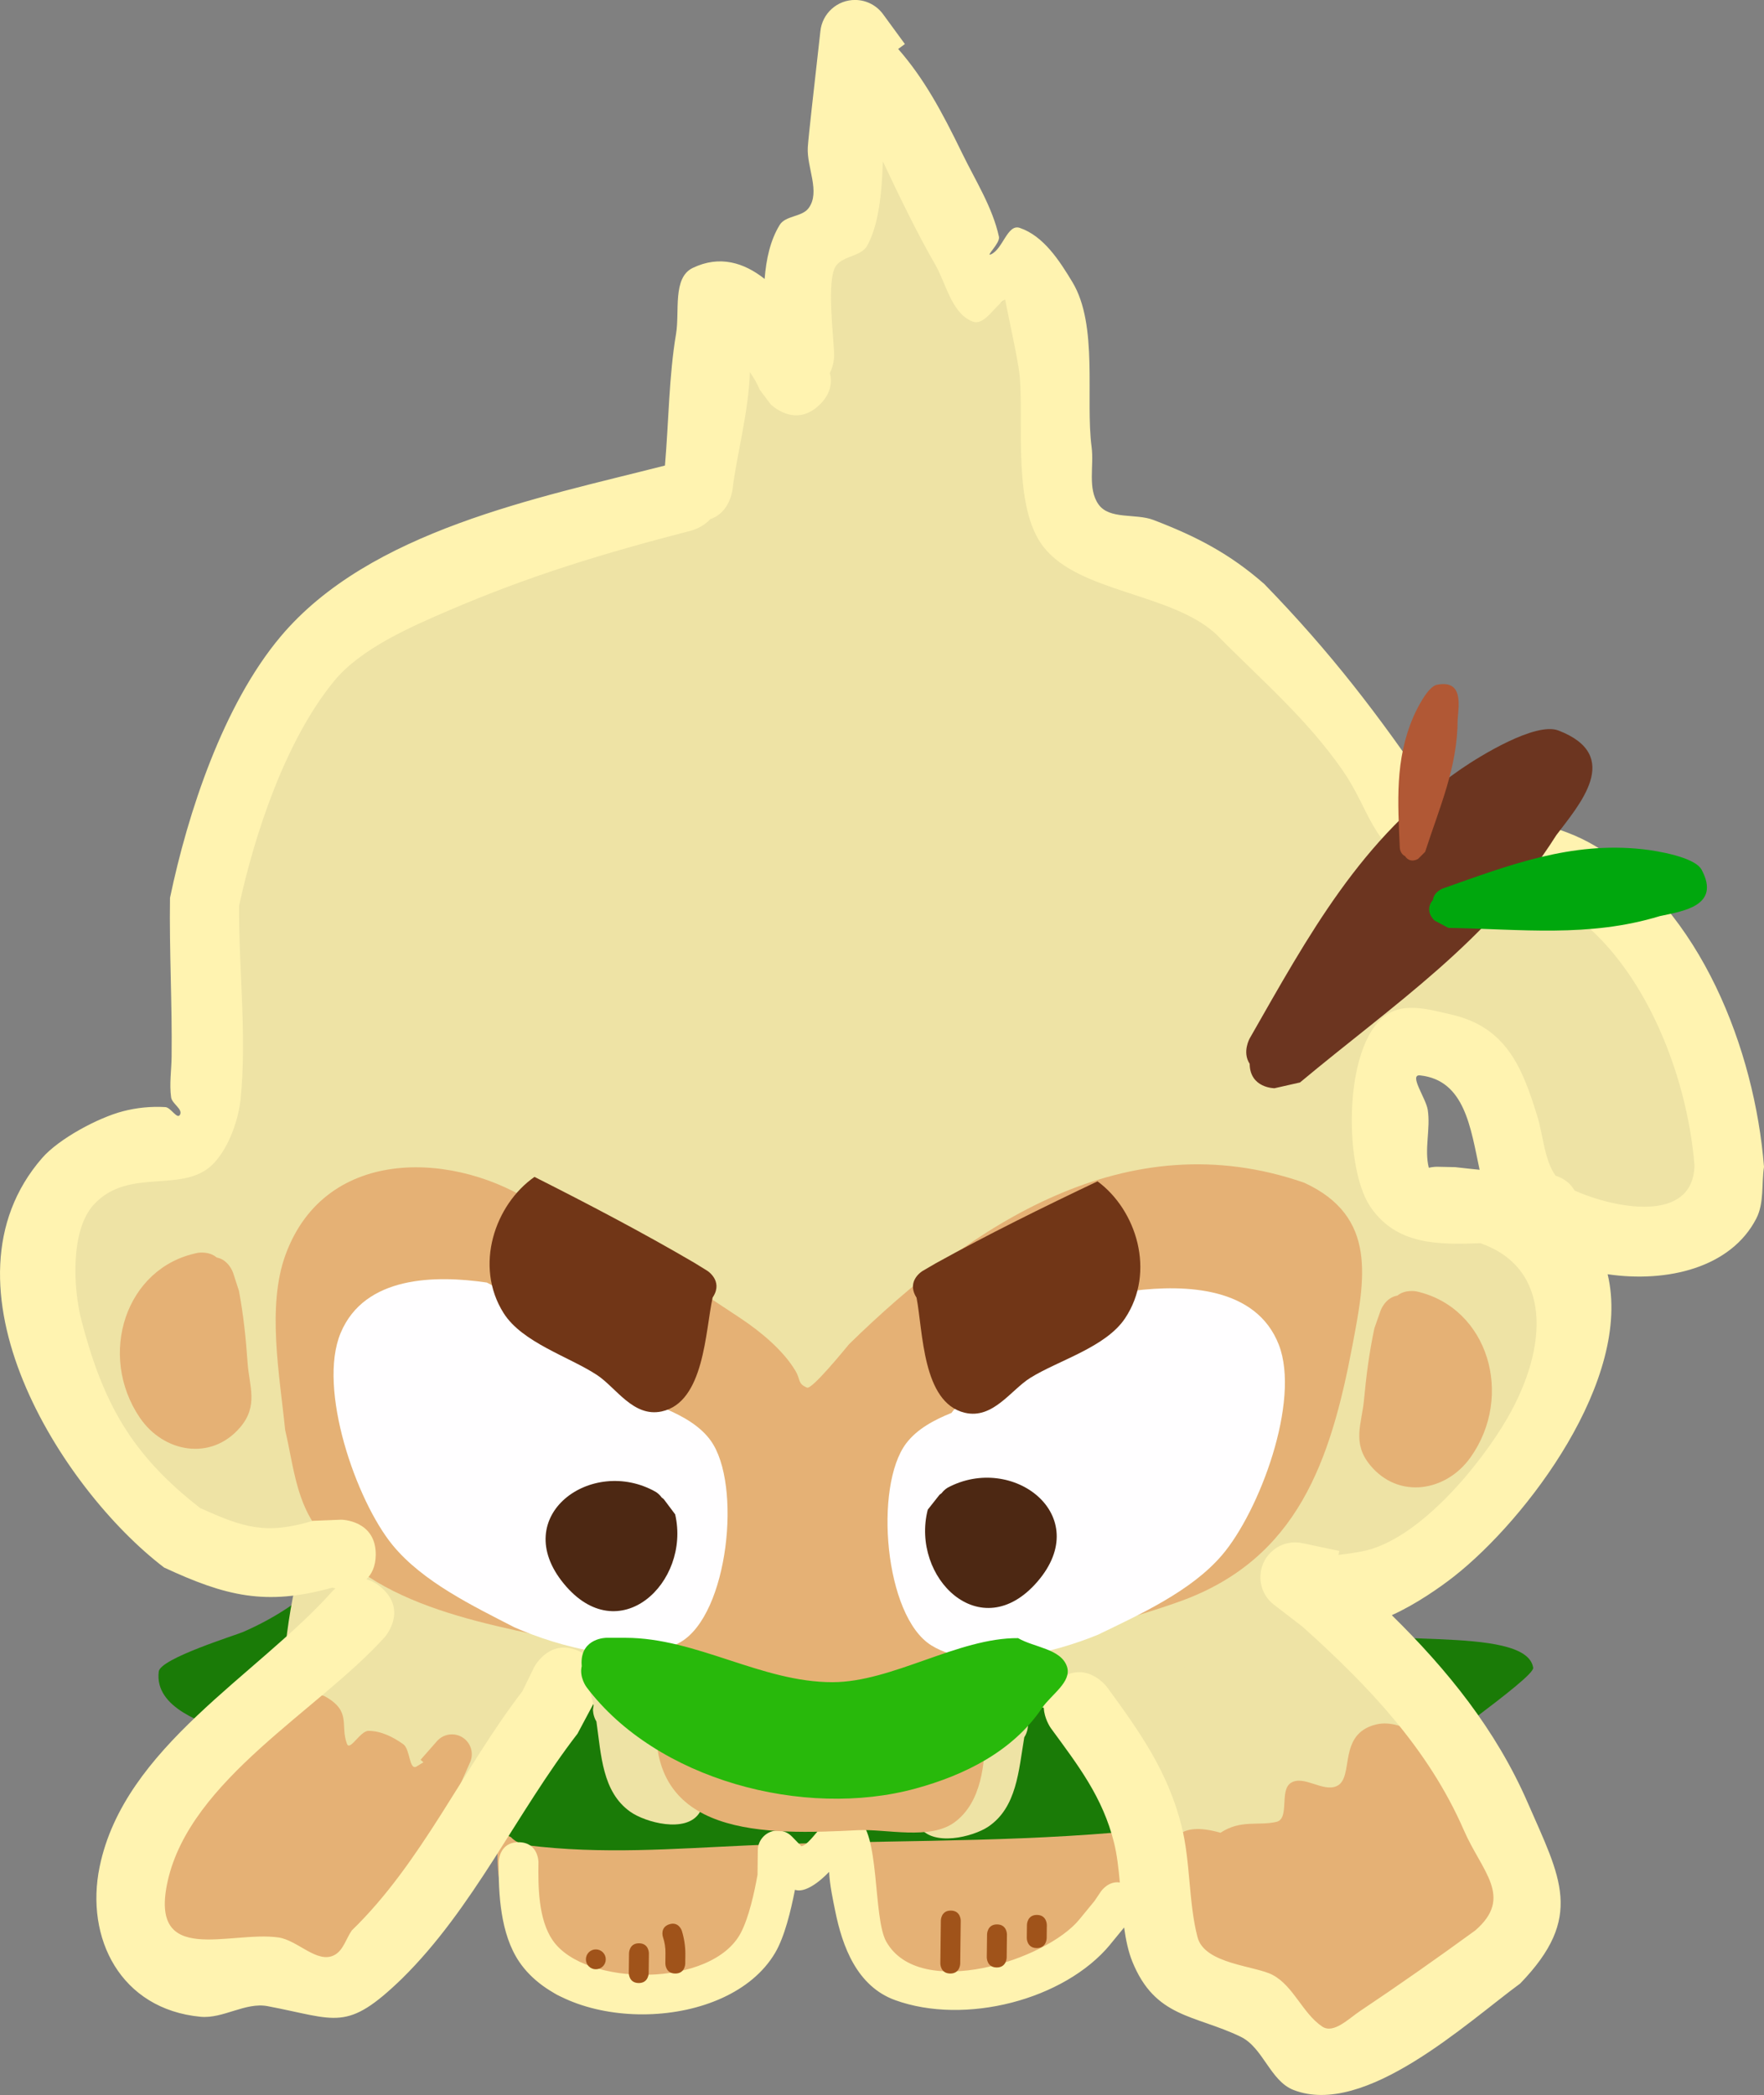 <svg version="1.1" xmlns="http://www.w3.org/2000/svg" xmlns:xlink="http://www.w3.org/1999/xlink" width="105.967" height="125.846" viewBox="0,0,105.967,125.846"><rect x="0" y="0" width="105.967" height="125.846" fill="#808080" stroke="none"/><g transform="translate(-187.016,-117.077)"><g data-paper-data="{&quot;isPaintingLayer&quot;:true}" fill-rule="nonzero" stroke="none" stroke-width="0.5" stroke-linecap="butt" stroke-linejoin="miter" stroke-miterlimit="10" stroke-dasharray="" stroke-dashoffset="0" style="mix-blend-mode: normal"><path d="M216.928,227.912l0.437,-0.449c-0.64,-3.413 -0.644,-7.781 3.587,-8.984c2.738,-0.778 5.883,1.408 8.32,2.27c2.967,1.051 6.417,0.633 9.442,0.067c3.817,-0.493 8.225,-3.793 12.122,-2.179c7.139,2.956 7.953,12.934 0.626,15.804c-2.655,1.55 -6.898,3.737 -10.143,2.839c-3.426,-0.949 -2.98,-5.821 -4.608,-8.088c-1.109,-1.545 -2.714,0.443 -2.969,1.407c-0.229,0.866 -0.472,1.733 -0.812,2.561c-1.585,3.061 -4.981,4.234 -8.693,3.67c-1.134,-0.172 -3.034,0.748 -3.986,-0.081c-1.998,-1.74 -3.594,-5.792 -3.324,-8.836z" data-paper-data="{&quot;index&quot;:null}" fill="#e5b175"/><path d="M217.71,227.432l-1.246,-0.543c-4.793,-3.432 -10.358,-3.626 -15.745,-5.755c-1.338,-0.529 -4.445,-1.414 -4.166,-3.648c0.099,-0.791 4.607,-2.173 5.097,-2.389c4.027,-1.774 6.238,-4.337 8.696,-7.85c2.04,-2.95 4.628,-2.628 7.947,-3.49c3.976,-1.033 7.893,-2.836 11.233,-5.253c4.181,-3.026 8.704,-5.925 12.742,-9.159c0.768,-0.615 4.329,-4.749 5.625,-4.351c0.973,0.298 2.728,4.549 3.102,5.367c4.872,8.532 9.394,16.881 15.975,24.249c1.477,1.654 11.74,-0.051 12.147,2.649c0.092,0.613 -7.038,5.446 -7.284,6.071c-0.488,1.241 -3.475,1.352 -4.648,1.547c-4.498,0.75 -8.685,2.293 -13.247,2.289c-7.367,0.617 -14.588,0.432 -21.984,0.764c-4.493,0.202 -8.769,0.554 -13.279,-0.009c0,0 -0.579,-0.072 -0.968,-0.489z" fill="#1a7b07"/><path d="M250.014,217.55c-0.093,-0.132 -0.167,-0.302 -0.207,-0.52c-0.22,-1.174 0.954,-1.394 0.954,-1.394l0.97,-0.172c3.556,-1.138 8.522,-4.077 11.934,-4.073c2.388,1.823 4.888,3.722 6.605,6.24c0.897,1.317 2.404,3.386 1.041,5.157c-0.535,0.695 -2.15,-0.403 -2.607,0.344c-0.577,0.943 -1.001,2.288 -2.063,2.597c-0.584,0.17 -1.428,-0.948 -1.996,-0.169c-0.57,0.784 -0.637,2.078 -1.519,2.48c-1.213,0.553 -3.021,-1.628 -3.943,-0.665c-0.211,0.22 0.28,0.676 0.085,0.91c-0.065,0.078 -0.132,0.152 -0.203,0.223l0.042,0.034l-0.895,1.092c-0.222,0.275 -0.564,0.45 -0.945,0.445c-0.599,-0.007 -1.09,-0.455 -1.169,-1.031l-0.188,-1.221c-1.209,-3.112 -2.35,-7.745 -5.338,-9.555c0,0 -0.426,-0.263 -0.556,-0.724z" data-paper-data="{&quot;index&quot;:null}" fill="#eee3a5"/><path d="M215.143,224.609c-0.764,1.013 -5.518,2.039 -6.745,1.147c-1.318,-0.959 0.002,-2.06 -0.895,-3.034c-0.822,-0.893 -1.44,-1.446 -2.106,-2.505c-0.076,-0.058 -0.119,-0.102 -0.119,-0.102l-0.509,-0.582c-0.259,-0.613 -0.84,-1.177 -0.778,-1.84c0.15,-1.61 0.675,-7.885 2.407,-8.55c0.13,-0.05 3.439,2.701 3.544,2.685c2.404,-0.367 4.59,1.584 6.775,2.219c1.299,0.377 2.38,0.114 3.07,0.758c0.054,-0.018 0.11,-0.037 0.165,-0.055l0.001,-0.06l1.619,0.019c0.659,0.008 1.188,0.549 1.18,1.208c-0.008,0.659 -0.549,1.188 -1.208,1.18l-1.149,-0.014c-1.944,0.65 -1.522,2.376 -2.018,3.568c-0.573,1.377 -1.972,2.286 -3.235,3.959z" data-paper-data="{&quot;index&quot;:null}" fill="#eee3a5"/><path d="M257.218,231.611c-0.748,-0.418 -0.509,-1.324 -0.509,-1.324l0.131,-0.357c0.253,-2.402 0.917,-3.489 3.493,-2.76c1.232,-0.808 2.278,-0.399 3.362,-0.654c0.808,-0.19 0.165,-1.882 0.859,-2.336c0.774,-0.506 1.932,0.578 2.769,0.183c1.08,-0.509 -0.001,-3.133 2.371,-3.7c1.637,-0.391 3.652,1.298 4.559,2.39c2.496,3.004 4.373,8.339 2.323,11.888c-1.843,1.799 -7.952,5.736 -10.695,5.001c-2.319,-0.622 -2.128,-3.26 -3.839,-4.149c-0.748,-0.389 -1.725,0.637 -2.509,0.326c-1.561,-0.621 -2.07,-2.694 -2.314,-4.508z" data-paper-data="{&quot;index&quot;:null}" fill="#e5b175"/><path d="M204.537,218.515l0.232,0.317c0.335,0.494 1.263,-0.139 1.783,0.154c1.595,0.9 0.885,1.702 1.305,2.84c0.174,0.471 0.79,-0.774 1.293,-0.776c0.747,-0.003 1.483,0.368 2.091,0.801c0.423,0.302 0.349,1.6 0.798,1.339c0.139,-0.081 0.277,-0.166 0.413,-0.252l-0.171,-0.15l0.98,-1.116c0.222,-0.256 0.551,-0.416 0.917,-0.412c0.659,0.008 1.188,0.549 1.18,1.208c-0.002,0.176 -0.042,0.343 -0.113,0.493l-0.489,1.104c-1.24,2.796 -3.138,5.212 -4.297,8.02c-0.518,1.256 -1.21,3.666 -2.557,4.311c-1.624,0.777 -3.219,-0.554 -4.715,-0.903c-2.006,-0.016 -4.035,1.068 -5.918,0.13c-2.531,-1.261 -3.229,-5.031 -2.641,-7.507c1.017,-4.28 5.295,-7.167 7.771,-10.547c0,0 0.706,-0.963 1.669,-0.258c0.534,0.391 0.555,0.862 0.468,1.204z" data-paper-data="{&quot;index&quot;:null}" fill="#e5b175"/><path d="M228.883,145.375c0.302,-1.685 0.123,-6.353 2.013,-7.265c2.082,-1.004 2.633,1.254 3.936,1.079c0.642,-0.086 0.383,-6.047 0.428,-6.212c0.197,-0.728 0.495,-1.562 1.138,-1.955c0.376,-0.229 0.774,0.548 1.214,0.519c0.219,-0.014 -0.335,-0.357 -0.32,-0.577c0.036,-0.538 0.335,-1.026 0.463,-1.55c0.311,-1.272 0.617,-2.138 1.116,-3.003l-0.134,-0.055l0.447,-1.08c0.175,-0.451 0.616,-0.769 1.128,-0.763c0.443,0.005 0.826,0.251 1.028,0.611l0.642,1.1l-0.021,0.012l0.06,0.059c1.005,2.433 2.767,4.58 3.346,7.199c0.139,0.627 -0.304,1.666 0.292,1.906c0.25,0.1 0.809,-0.009 1.346,-0.088c0.526,-0.078 1.223,-2.002 1.392,-1.799c0.108,0.13 0.901,6.16 1.036,6.716c0.753,3.092 -0.654,4.444 -0.655,7.589c0.063,0.05 0.098,0.085 0.098,0.085l0.439,0.45c3.217,3.305 8.203,4.208 11.816,7.166c3.08,2.53 5.771,4.817 8.125,8.11c0.966,1.351 1.736,4.03 2.791,5.105c0.734,0.748 4.918,0.304 5.968,0.529c3.25,0.697 5.455,2.829 7.687,5.118c2.77,3.309 6.382,8.398 4.759,13.046c-0.39,1.117 -1.072,1.644 -1.866,2.422c-4.886,4.795 -9.766,0.289 -11.247,-5.038c-0.433,-1.118 -0.683,-2.276 -1.367,-3.277c-1.214,-1.777 -5.284,-3.953 -6.878,-1.248c-2.146,3.641 2.587,7.204 5.341,8.334c1.751,0.779 4.057,1.722 5.166,3.397c2.428,3.667 -0.235,10.506 -2.935,13.419c-2.963,3.197 -24.643,17.243 -28.24,13.685c-0.196,-0.56 -1.959,-1.78 -1.56,-2.62c2.814,-5.922 20.35,-17.31 21.058,-21.17c0.318,-1.734 0.258,-4.755 -1.571,-5.21c-1.873,-0.466 -4.845,0.196 -6.839,0.172c-6.701,-0.081 -11.899,1.035 -17.038,5.481c-1.569,1.357 -2.49,3.679 -3.846,5.244c-0.522,0.602 -0.914,1.699 -1.711,1.67c-1.209,-0.044 -1.833,-2.098 -2.184,-2.999c-0.752,-2.106 -4.05,-1.162 -5.74,-2.505c-3.78,-3.006 -7.288,-7.032 -11.375,-8.337c-2.778,-0.887 -4.625,-1.866 -7.371,-0.807c-1.053,0.51 -3.752,1.532 -4.379,2.574c-1.462,2.426 0.068,8.597 0.246,11.301c0.101,1.533 2.789,6.715 1.303,7.852c-1.337,1.023 -8.066,-0.514 -9.517,-1.111c-4.776,-2.94 -9.771,-11.861 -7.043,-17.548c1.191,-2.484 4.133,-3.789 6.747,-4.158c1.533,-0.217 2.816,-0.702 2.517,-0.986c0.91,-5.159 0.537,-8.866 1.021,-14.152c0.223,-2.438 1.054,-5.091 1.691,-7.461c0.66,-2.456 1.631,-4.117 2.909,-6.19c2.857,-2.821 6.687,-5.247 10.413,-6.896c3.865,-1.711 9.146,-2.156 12.468,-4.804c0,0 0.022,-0.017 0.061,-0.042c0.062,-0.348 0.124,-0.695 0.187,-1.043z" data-paper-data="{&quot;index&quot;:null}" fill="#eee3a5"/><path d="M219.647,189.889c4.261,1.333 8.149,3.918 11.833,6.362c1.211,0.803 2.584,1.931 3.323,3.177c0.323,0.544 0.11,0.752 0.691,1.003c0.301,0.13 2.296,-2.336 2.529,-2.611c7.335,-7.171 16.648,-13.406 27.335,-9.699c4.437,2.038 3.649,5.823 2.9,9.784c-1.303,6.893 -3.279,12.807 -10.334,15.358c-3.175,1.142 -6.571,1.898 -9.699,3.1c-1.469,0.564 -1.948,1.818 -3.688,2.14c-4.478,0.829 -10.273,-0.586 -14.883,-0.647c-3.07,0.259 -4.449,-1.246 -7.247,-1.893c-5.546,-1.282 -13.038,-2.117 -16.517,-7.326c-1.125,-1.684 -1.291,-3.743 -1.746,-5.673c-0.32,-3.215 -1.113,-7.405 0.022,-10.509c2.44,-6.674 10.399,-6.192 15.097,-2.984c0,0 0.223,0.153 0.385,0.419z" data-paper-data="{&quot;index&quot;:null}" fill="#e5b175"/><path d="M253.707,233.886c-2.759,3.333 -8.734,4.862 -12.928,3.335c-2.276,-0.829 -3.159,-3.201 -3.593,-5.364c-0.117,-0.581 -0.335,-1.573 -0.362,-2.339c-0.6,0.634 -1.474,1.285 -2.054,1.079c-0.247,1.259 -0.621,2.825 -1.195,3.795c-2.821,4.762 -12.417,4.881 -15.366,0.533c-1.135,-1.673 -1.255,-4.076 -1.236,-6.006c0,0 0.014,-1.194 1.208,-1.18c1.194,0.014 1.18,1.208 1.18,1.208c-0.021,1.45 -0.012,3.423 0.858,4.687c1.934,2.81 9.607,2.857 11.314,-0.479c0.481,-0.939 0.801,-2.405 0.988,-3.456l0.018,-1.482v0v0c0.008,-0.659 0.549,-1.188 1.208,-1.18c0.33,0.004 0.627,0.141 0.84,0.36l0.569,0.583c0.091,-0.021 0.178,-0.061 0.257,-0.124c0.835,-0.664 1.429,-2.323 3.066,-1.541c1.405,0.672 0.967,5.957 1.775,7.393c2.01,3.571 9.624,1.11 11.608,-1.338c0.301,-0.367 0.601,-0.734 0.902,-1.1l0.39,-0.578c0,0 0.441,-0.645 1.132,-0.534c-0.076,-0.849 -0.169,-1.669 -0.345,-2.378c-0.681,-2.75 -2.152,-4.643 -3.792,-6.884c0,0 -1.234,-1.687 0.453,-2.92c1.687,-1.234 2.92,0.453 2.92,0.453c1.959,2.679 3.642,5.046 4.47,8.327c0.545,2.16 0.415,4.591 0.961,6.687c0.424,1.628 3.472,1.709 4.52,2.272c1.261,0.678 1.786,2.299 2.973,3.099c0.678,0.457 1.589,-0.478 2.268,-0.931c2.305,-1.539 4.669,-3.201 6.926,-4.846c2.312,-2.007 0.399,-3.524 -0.687,-6.018c-2.134,-4.902 -5.735,-8.676 -9.693,-12.227l-1.695,-1.304c-0.514,-0.386 -0.843,-1.004 -0.835,-1.696c0.014,-1.154 0.961,-2.078 2.115,-2.064c0.155,0.002 0.306,0.021 0.451,0.054l2.174,0.462l-0.05,0.236c0.479,-0.054 0.955,-0.122 1.429,-0.214c3.385,-0.657 7.091,-5.193 8.708,-7.985c2.492,-4.303 2.675,-9.028 -1.61,-10.523c-2.455,0.082 -5.051,0.153 -6.634,-2.226c-1.625,-2.444 -1.609,-10.156 1.217,-11.631c1.087,-0.567 2.481,-0.151 3.677,0.122c3.318,0.76 4.274,3.227 5.161,6.118c0.355,1.158 0.411,2.589 1.093,3.56c0.391,0.126 0.858,0.38 1.137,0.889c2.383,1.065 7.112,2.02 7.209,-1.492c-0.433,-5.532 -3.152,-12.587 -8.114,-15.62c-2.552,-1.56 -5.83,-0.92 -8.435,-2.218c-2.888,-1.439 -2.938,-3.522 -4.567,-5.877c-2.199,-3.18 -4.956,-5.492 -7.616,-8.207c-2.697,-2.491 -8.193,-2.482 -10.364,-5.234c-1.876,-2.379 -1.195,-7.441 -1.436,-10.229c-0.117,-1.356 -1.066,-5.064 -1.152,-6.422c-0.016,-0.261 0.835,1.537 0.585,1.616c-0.87,0.274 -1.468,1.831 -2.305,1.471c-1.244,-0.534 -1.532,-2.236 -2.208,-3.41c-1.123,-1.95 -2.148,-4.088 -3.144,-6.195c-0.062,1.926 -0.252,3.814 -0.939,5.059c-0.353,0.639 -1.39,0.606 -1.848,1.174c-0.657,0.814 -0.128,4.527 -0.14,5.477c0,0 -0.006,0.497 -0.255,1.004c0.137,0.539 0.078,1.223 -0.614,1.899c-1.495,1.46 -2.955,-0.036 -2.955,-0.036l-0.644,-0.859c-0.153,-0.377 -0.364,-0.724 -0.593,-1.061c-0.063,2.345 -0.835,5.182 -1.046,7.067c0,0 -0.154,1.375 -1.331,1.762c-0.467,0.515 -1.117,0.684 -1.117,0.684c-5.277,1.368 -9.661,2.683 -14.649,4.829c-2.246,0.966 -5.235,2.268 -6.83,4.211c-2.895,3.526 -4.759,9.12 -5.709,13.491c-0.033,3.836 0.469,7.737 0.093,11.574c-0.126,1.289 -0.683,2.859 -1.542,3.828c-1.796,2.028 -5.118,0.229 -7.273,2.551c-1.443,1.555 -1.238,5.104 -0.75,6.97c1.307,5.002 3.02,8.068 7.125,11.265c2.634,1.19 3.954,1.615 6.777,0.771l1.712,-0.068c0,0 2.089,0.025 2.064,2.115c-0.008,0.698 -0.247,1.16 -0.561,1.466c0.297,0.076 0.613,0.238 0.935,0.527c1.556,1.395 0.161,2.951 0.161,2.951c-3.945,4.384 -11.67,8.546 -13.033,14.652c-1.155,5.174 3.736,2.966 6.658,3.385c1.164,0.167 2.336,1.613 3.369,1.05c0.527,-0.287 0.69,-0.983 1.035,-1.475c4.192,-4.06 6.69,-9.735 10.244,-14.364l0.709,-1.45c0,0 0.957,-1.858 2.814,-0.901c1.858,0.957 0.901,2.814 0.901,2.814l-1.111,2.084c-3.677,4.773 -6.247,10.488 -10.551,14.72c-3.348,3.236 -3.898,2.436 -8.066,1.648c-1.336,-0.252 -2.674,0.766 -4.027,0.638c-4.805,-0.456 -6.947,-4.721 -6.063,-9.011c1.483,-7.201 9.445,-11.465 14.011,-16.58c0,0 0.054,-0.06 0.153,-0.147l-0.2,-0.037c-3.994,1.11 -6.404,0.5 -10.089,-1.21c-6.206,-4.727 -13.937,-16.997 -7.332,-24.598c1.012,-1.165 3.37,-2.424 4.852,-2.81c0.827,-0.216 1.699,-0.304 2.553,-0.251c0.33,0.021 0.706,0.749 0.875,0.465c0.2,-0.336 -0.472,-0.661 -0.528,-1.049c-0.115,-0.807 0.02,-1.629 0.029,-2.444c0.038,-3.194 -0.144,-6.353 -0.097,-9.541c1.068,-5.114 3.199,-11.598 6.643,-15.695c5.359,-6.374 15.442,-8.319 23.09,-10.275c0.225,-2.617 0.239,-5.376 0.666,-7.905c0.227,-1.345 -0.224,-3.378 1.006,-3.967c1.621,-0.777 3.084,-0.314 4.315,0.662c0.094,-1.182 0.337,-2.316 0.906,-3.244c0.349,-0.569 1.335,-0.469 1.734,-1.005c0.728,-0.979 -0.117,-2.441 -0.046,-3.659c0.035,-0.604 0.429,-4.051 0.51,-4.774l0.246,-2.196c0.106,-1.066 1.013,-1.893 2.104,-1.879c0.692,0.008 1.302,0.352 1.676,0.875l1.297,1.774l-0.403,0.295c1.548,1.774 2.599,3.704 3.849,6.277c0.797,1.64 1.815,3.224 2.205,5.005c0.083,0.378 -0.839,1.208 -0.484,1.056c0.72,-0.309 0.99,-1.844 1.732,-1.591c1.433,0.488 2.383,1.962 3.165,3.259c1.566,2.598 0.771,7.013 1.152,9.901c0.151,1.146 -0.252,2.497 0.411,3.444c0.657,0.939 2.236,0.532 3.306,0.942c2.58,0.988 4.582,2.026 6.656,3.847c3.995,4.109 6.878,7.881 10.056,12.568c0.653,0.962 1.777,0.868 2.763,1.064c2.431,0.485 4.899,0.809 7.067,2.11c6.336,3.802 9.578,12.252 10.133,19.268c-0.154,1.034 0.017,2.173 -0.461,3.102c-1.522,2.959 -5.345,3.875 -8.932,3.35c1.511,6.297 -4.849,14.713 -9.234,18.157c-0.799,0.628 -2.283,1.673 -3.732,2.322c3.343,3.288 6.251,6.875 8.159,11.252c1.982,4.546 3.42,6.879 -0.446,10.875c-3.191,2.341 -9.336,8.067 -13.62,6.393c-1.399,-0.546 -1.821,-2.545 -3.174,-3.197c-2.762,-1.332 -5.134,-1.118 -6.51,-4.527c-0.238,-0.591 -0.385,-1.289 -0.488,-2.035c-0.28,0.341 -0.56,0.683 -0.84,1.024zM273.338,187.164l1.097,0.024c0.569,0.068 1.042,0.112 1.464,0.157c-0.54,-2.509 -0.882,-5.38 -3.574,-5.669c-0.7,-0.075 0.347,1.366 0.457,2.061c0.181,1.146 -0.217,2.369 0.065,3.486c0.284,-0.062 0.491,-0.059 0.491,-0.059z" data-paper-data="{&quot;index&quot;:null}" fill="#fff3b0"/><path d="M222.438,218.53c-0.314,-1.136 -0.542,-2.389 0.75,-3.274c1.555,-1.065 3.354,0.112 4.006,1.449c0.786,1.611 -0.206,4.123 0.39,5.823c0.326,0.929 2.256,2.236 1.434,3.467c-0.813,1.218 -3.242,0.551 -4.14,-0.086c-1.687,-1.196 -1.745,-3.406 -2.034,-5.42c-0.211,-0.334 -0.207,-0.715 -0.207,-0.715l0.037,-0.253c-0.052,-0.242 -0.113,-0.478 -0.187,-0.705c0,0 -0.037,-0.116 -0.051,-0.286z" data-paper-data="{&quot;index&quot;:null}" fill="#eee3a5"/><path d="M248.943,219.772c-0.079,0.225 -0.145,0.459 -0.204,0.7l0.031,0.254c0,0 -0.005,0.381 -0.224,0.71c-0.338,2.006 -0.449,4.215 -2.164,5.37c-0.913,0.615 -3.357,1.223 -4.141,-0.014c-0.792,-1.25 1.168,-2.51 1.517,-3.431c0.637,-1.685 -0.294,-4.22 0.53,-5.812c0.684,-1.321 2.512,-2.454 4.04,-1.352c0.923,0.666 1.039,1.506 0.903,2.349c-0.051,0.317 -0.138,0.634 -0.232,0.943c-0.018,0.169 -0.057,0.284 -0.057,0.284z" data-paper-data="{&quot;index&quot;:null}" fill="#eee3a5"/><path d="M226.472,220.058c-0.301,-0.054 0.185,-0.228 -0.015,-0.711c-0.457,-1.103 -0.166,-1.408 -0.166,-1.408l1.37,-0.542c3.496,-0.013 6.868,0.344 10.34,0.588c1.679,0.118 4.166,-0.211 5.744,0.269c1.985,0.605 1.786,1.207 2.453,2.914c-0.015,1.798 -0.198,4.158 -1.833,5.368c-1.481,1.096 -4.119,0.393 -5.816,0.48c-5.512,0.283 -12.732,0.471 -12.077,-6.958z" data-paper-data="{&quot;index&quot;:null}" fill="#e5b175"/><path d="M244.178,201.948c0.086,-0.129 0.163,-0.205 0.163,-0.205l0.245,-0.232c3.274,-2.659 6.722,-5.094 10.543,-6.901c3.079,-0.377 7.348,-0.246 8.707,3.243c1.32,3.387 -1.173,10.038 -3.427,12.659c-1.86,2.163 -4.934,3.549 -7.434,4.761c-2.646,1.089 -7.325,2.301 -10.006,0.645c-2.835,-1.751 -3.456,-9.573 -1.519,-12.136c0.661,-0.874 1.693,-1.415 2.728,-1.834z" data-paper-data="{&quot;index&quot;:null}" fill="#fffeff"/><path d="M225.568,205.441c0.085,0.061 0.133,0.11 0.133,0.11l0.675,0.901c0.945,4.094 -3.382,8.195 -6.692,4.161c-3.335,-4.065 1.682,-7.693 5.528,-5.51c0,0 0.202,0.118 0.355,0.338z" data-paper-data="{&quot;index&quot;:null}" fill="#4d2813"/><path d="M243.945,206.441c3.898,-2.089 8.826,1.658 5.394,5.642c-3.407,3.954 -7.634,-0.25 -6.59,-4.321l0.697,-0.884c0,0 0.05,-0.048 0.136,-0.107c0.159,-0.216 0.364,-0.33 0.364,-0.33z" data-paper-data="{&quot;index&quot;:null}" fill="#4d2813"/><path d="M229.713,203.619c1.875,2.609 1.066,10.414 -1.81,12.096c-2.72,1.591 -7.368,0.267 -9.987,-0.886c-2.47,-1.272 -5.51,-2.732 -7.317,-4.939c-2.19,-2.675 -4.522,-9.383 -3.121,-12.738c1.443,-3.455 5.714,-3.483 8.783,-3.032c3.776,1.898 7.164,4.415 10.373,7.152l0.239,0.238c0,0 0.076,0.078 0.158,0.209c1.024,0.444 2.043,1.01 2.683,1.9z" data-paper-data="{&quot;index&quot;:null}" fill="#fffeff"/><path d="M242.074,195.026c-0.013,-0.02 -0.025,-0.041 -0.038,-0.062c-0.568,-0.973 0.405,-1.542 0.405,-1.542l0.791,-0.461c3.149,-1.743 6.456,-3.374 9.715,-4.921c2.34,1.724 3.509,5.436 1.658,8.221c-1.161,1.748 -4.001,2.528 -5.694,3.582c-1.172,0.73 -2.244,2.501 -3.938,2.098c-2.559,-0.609 -2.506,-4.907 -2.899,-6.916z" data-paper-data="{&quot;index&quot;:null}" fill="#713617"/><path d="M226.76,201.863c-1.704,0.362 -2.732,-1.434 -3.887,-2.193c-1.667,-1.095 -4.487,-1.943 -5.606,-3.718c-1.783,-2.83 -0.525,-6.512 1.856,-8.179c3.221,1.625 6.488,3.335 9.594,5.154l0.779,0.48c0,0 0.959,0.592 0.368,1.551c-0.013,0.021 -0.026,0.041 -0.039,0.061c-0.442,1.999 -0.492,6.298 -3.065,6.844z" data-paper-data="{&quot;index&quot;:null}" fill="#713617"/><path d="M226.766,207.032c0.085,0.061 0.133,0.111 0.133,0.111l0.675,0.901c0.945,4.094 -3.382,8.195 -6.692,4.161c-3.335,-4.065 1.682,-7.693 5.528,-5.51c0,0 0.202,0.118 0.355,0.338z" data-paper-data="{&quot;index&quot;:null}" fill="#4d2813"/><path d="M244.094,235.627c-0.597,-0.007 -0.59,-0.604 -0.59,-0.604c0.01,-0.796 0.022,-1.791 0.031,-2.587c0,0 0.007,-0.597 0.604,-0.59c0.597,0.007 0.59,0.604 0.59,0.604c-0.01,0.796 -0.019,1.592 -0.029,2.388l-0.002,0.199c0,0 -0.007,0.597 -0.604,0.59z" data-paper-data="{&quot;index&quot;:null}" fill="#a0531a"/><path d="M246.884,235.263c-0.597,-0.007 -0.59,-0.604 -0.59,-0.604c0.005,-0.398 0.012,-0.995 0.017,-1.393c0,0 0.007,-0.597 0.604,-0.59c0.597,0.007 0.59,0.604 0.59,0.604c-0.005,0.398 -0.01,0.796 -0.014,1.194l-0.002,0.199c0,0 -0.007,0.597 -0.604,0.59z" data-paper-data="{&quot;index&quot;:null}" fill="#a0531a"/><path d="M249.287,234.097c-0.597,-0.007 -0.59,-0.604 -0.59,-0.604c0.002,-0.199 0.007,-0.597 0.01,-0.796c0,0 0.007,-0.597 0.604,-0.59c0.597,0.007 0.59,0.604 0.59,0.604c-0.002,0.199 -0.005,0.398 -0.007,0.597l-0.002,0.199c0,0 -0.007,0.597 -0.604,0.59z" data-paper-data="{&quot;index&quot;:null}" fill="#a0531a"/><path d="M227.575,235.627c-0.597,-0.007 -0.59,-0.604 -0.59,-0.604l0.007,-0.597c0.009,-0.34 -0.048,-0.685 -0.156,-1.007c0,0 -0.182,-0.569 0.387,-0.751c0.569,-0.182 0.751,0.387 0.751,0.387c0.138,0.447 0.213,0.918 0.213,1.385l-0.007,0.597c0,0 -0.007,0.597 -0.604,0.59z" data-paper-data="{&quot;index&quot;:null}" fill="#a0531a"/><path d="M225.379,236.198c-0.597,-0.007 -0.59,-0.604 -0.59,-0.604c0.002,-0.199 0.012,-0.995 0.014,-1.194c0,0 0.007,-0.597 0.604,-0.59c0.597,0.007 0.59,0.604 0.59,0.604c-0.002,0.199 -0.005,0.398 -0.007,0.597l-0.007,0.597c0,0 -0.007,0.597 -0.604,0.59z" data-paper-data="{&quot;index&quot;:null}" fill="#a0531a"/><path d="M222.212,234.767c0.004,-0.33 0.274,-0.594 0.604,-0.59c0.33,0.004 0.594,0.274 0.59,0.604c-0.004,0.33 -0.274,0.594 -0.604,0.59c-0.33,-0.004 -0.594,-0.274 -0.59,-0.604z" data-paper-data="{&quot;index&quot;:null}" fill="#a0531a"/><path d="M200.036,192.616c0.718,0.135 0.979,0.908 0.979,0.908l0.354,1.091c0.276,1.485 0.416,2.827 0.52,4.325c0.097,1.404 0.675,2.586 -0.467,3.902c-1.747,2.014 -4.589,1.485 -6.008,-0.607c-2.543,-3.751 -0.872,-9.03 3.481,-9.899c0,0 0.667,-0.124 1.14,0.28z" fill="#e5b175"/><path d="M272.105,194.651c4.33,0.973 5.874,6.291 3.241,9.98c-1.468,2.058 -4.322,2.518 -6.02,0.462c-1.11,-1.343 -0.504,-2.511 -0.373,-3.912c0.14,-1.495 0.312,-2.834 0.624,-4.311l0.38,-1.082c0,0 0.28,-0.767 1.001,-0.884c0.482,-0.392 1.146,-0.252 1.146,-0.252z" data-paper-data="{&quot;index&quot;:null}" fill="#e5b175"/><path d="M262.086,180.98c-0.465,-0.709 0.005,-1.532 0.005,-1.532c3.548,-6.209 6.683,-12.04 12.691,-16.176c1.138,-0.783 4.481,-2.842 5.852,-2.314c3.925,1.51 1.222,4.486 -0.134,6.298c-4.002,6.343 -9.786,10.167 -15.392,14.845l-1.53,0.346c0,0 -1.475,0 -1.492,-1.466z" fill="#6c3520"/><path d="M273.094,171.137c0.066,-0.5 0.598,-0.689 0.598,-0.689c4.012,-1.419 7.691,-2.829 12.006,-2.358c0.817,0.089 3.124,0.461 3.537,1.231c1.182,2.206 -1.193,2.497 -2.508,2.786c-4.269,1.303 -8.362,0.778 -12.706,0.708l-0.824,-0.439c0,0 -0.665,-0.573 -0.103,-1.241z" fill="#00a70d"/><path d="M271.417,168.503c-0.296,-0.135 -0.312,-0.498 -0.312,-0.498c-0.12,-2.74 -0.297,-5.274 0.805,-7.845c0.209,-0.487 0.872,-1.839 1.424,-1.949c1.582,-0.314 1.315,1.205 1.246,2.07c0,2.877 -1.093,5.301 -1.953,7.966l-0.425,0.425c0,0 -0.478,0.302 -0.784,-0.17z" fill="#b15835"/><path d="M221.96,217.161c-0.007,-0.066 -0.01,-0.135 -0.01,-0.208c0,-1.493 1.493,-1.493 1.493,-1.493h1.148c4.276,0.007 8.166,2.67 12.437,2.666c3.589,-0.004 7.559,-2.678 11.146,-2.646c0.979,0.568 2.569,0.634 2.936,1.704c0.314,0.919 -0.955,1.693 -1.499,2.497c-1.763,2.605 -4.653,4.029 -7.592,4.833c-6.708,1.834 -15.581,-0.527 -19.77,-6.092c0,0 -0.447,-0.596 -0.288,-1.262z" fill="#28b90b"/></g></g></svg>